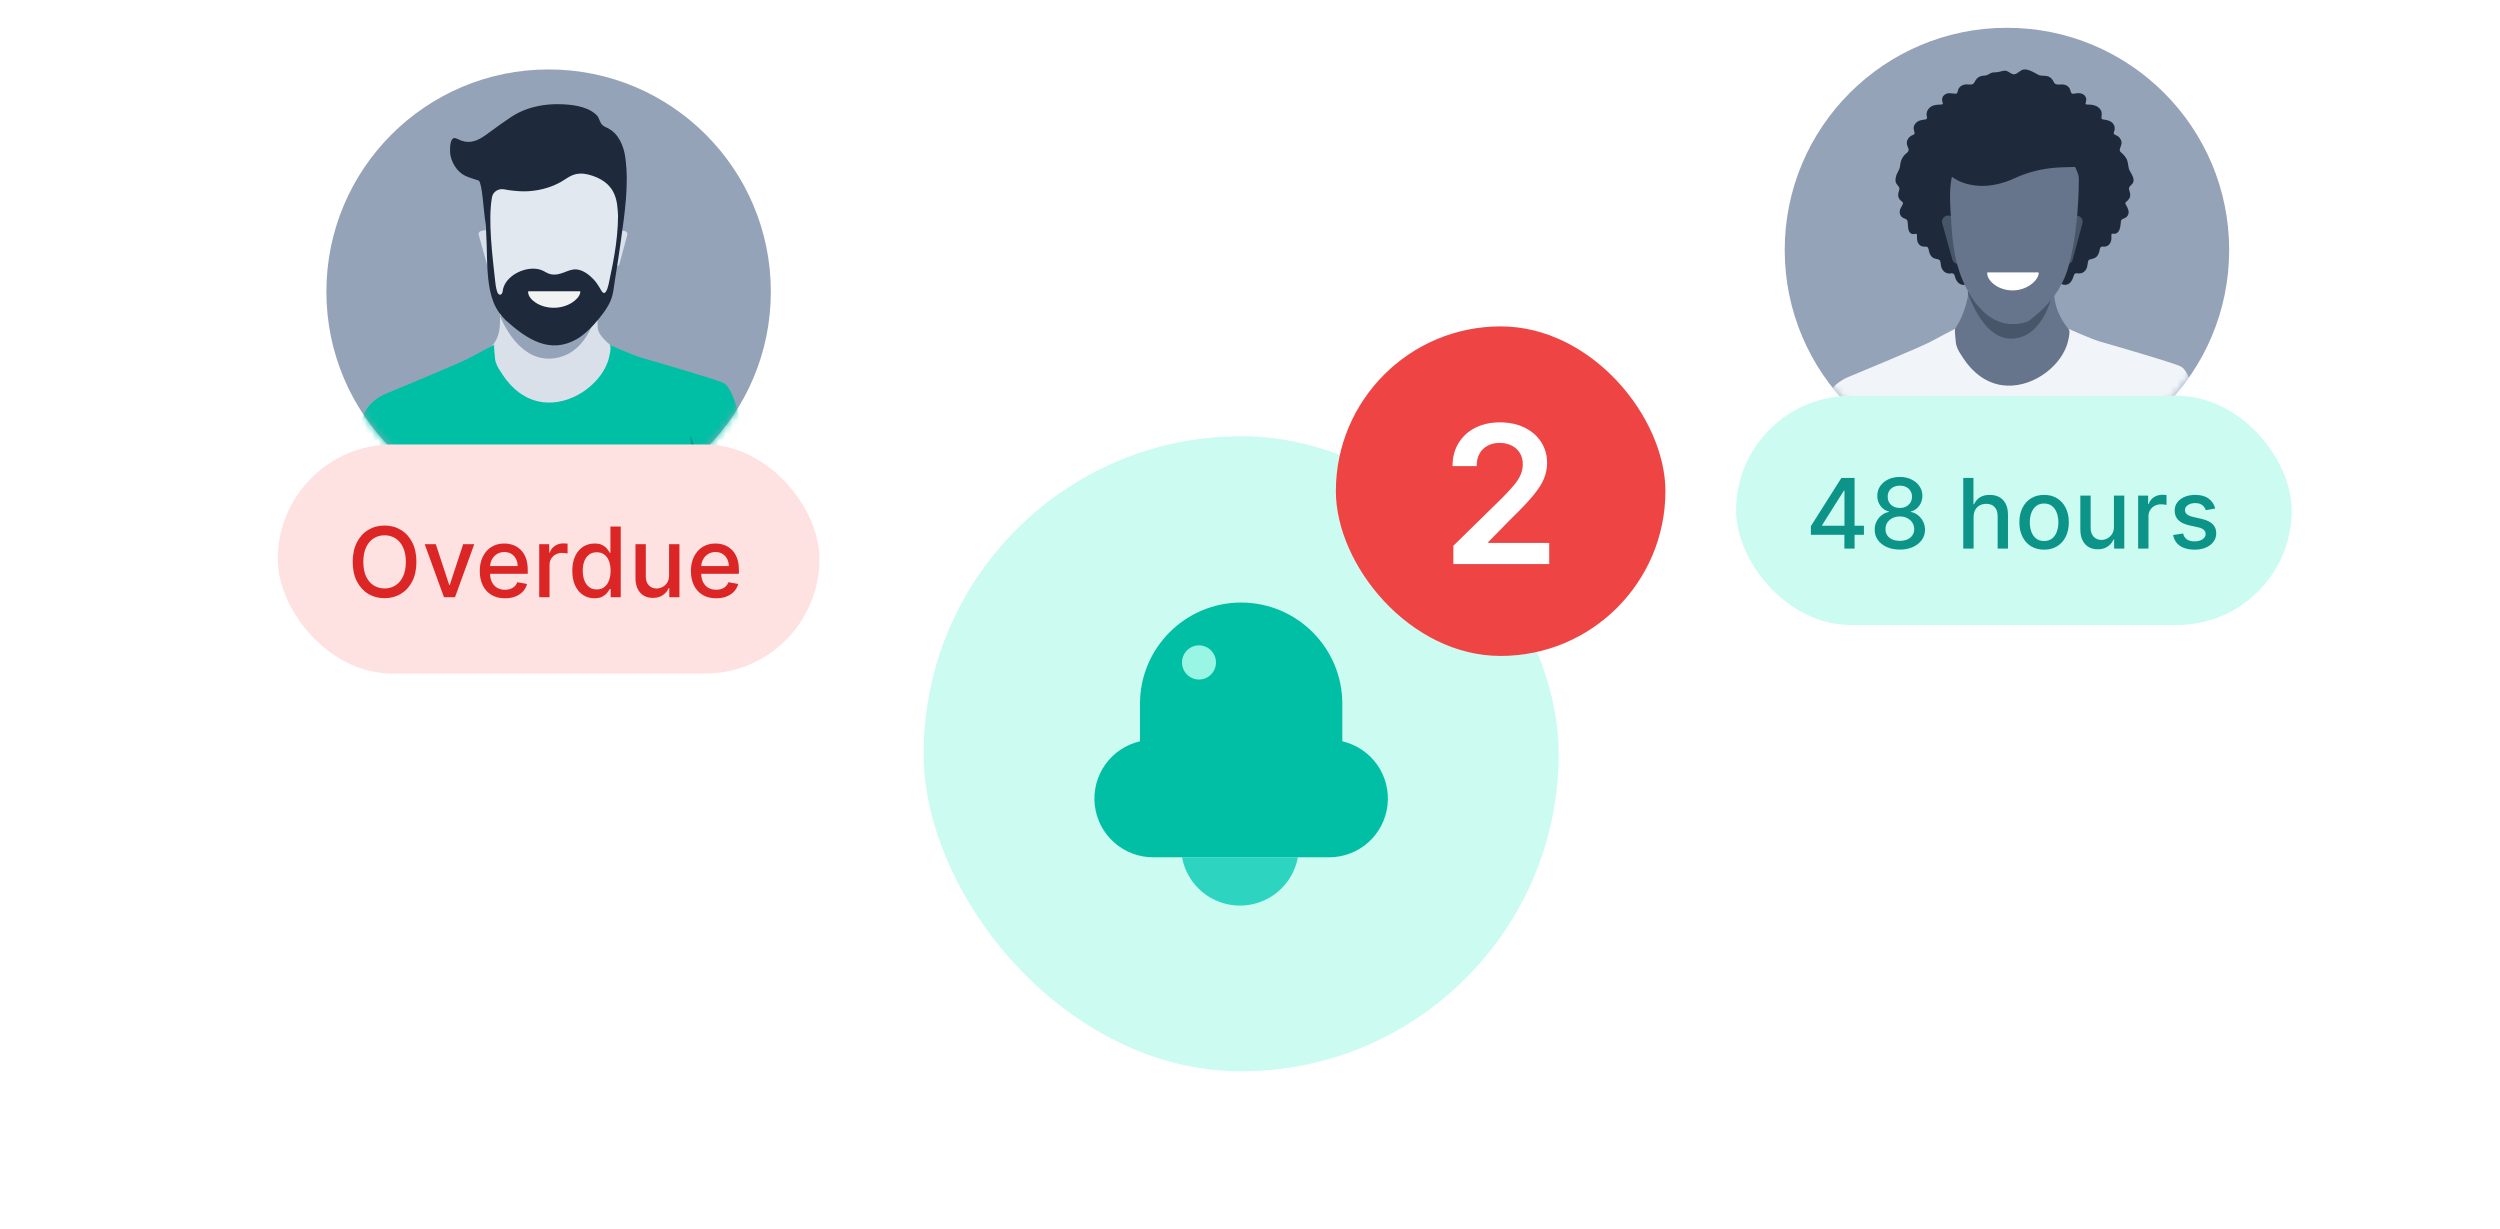 <svg width="360" height="177" viewBox="0 0 360 177" fill="none" xmlns="http://www.w3.org/2000/svg">
<rect width="360" height="177" fill="white"/>
<circle cx="289" cy="36" r="32" fill="#94A3B8"/>
<mask id="mask0_1511_2520" style="mask-type:alpha" maskUnits="userSpaceOnUse" x="257" y="4" width="64" height="64">
<circle cx="289" cy="36" r="32" fill="#94A3B8"/>
</mask>
<g mask="url(#mask0_1511_2520)">
<path d="M292.864 44.845L288.985 46.961C288.564 47.193 288.42 47.623 288.649 47.98L290.563 50.957C290.868 51.431 291.752 51.428 292.05 50.948L293.93 47.913L292.861 44.845H292.864Z" fill="#F1F2F2"/>
<path d="M287.843 41.808C287.459 41.871 287.157 42.291 286.828 42.364C286.254 42.414 286.185 41.508 285.482 41.686C285.024 41.78 284.507 41.727 284.133 41.417C283.857 41.214 283.793 40.943 283.561 40.803C283.306 40.777 283.087 41.023 282.809 41.019C282.313 41.062 281.867 40.706 281.674 40.266C281.459 39.904 281.531 39.312 281.03 39.358C280.156 39.547 279.535 38.916 279.469 38.056C279.435 37.86 279.441 37.606 279.306 37.46C279.02 37.228 278.539 37.328 278.261 37.041C277.596 36.545 277.887 35.506 277.37 35.521C277.05 35.532 276.657 35.521 276.417 35.262C275.805 34.712 276.204 33.784 275.954 33.667C275.737 33.656 275.489 33.78 275.233 33.653C274.815 33.426 274.765 32.91 274.737 32.441C274.726 32.19 274.728 31.806 274.6 31.671C274.485 31.532 274.307 31.499 274.143 31.419C273.735 31.265 273.496 30.801 273.574 30.371C273.607 29.945 274.005 29.584 274.033 29.241C273.976 29.014 273.707 28.928 273.567 28.741C273.385 28.53 273.313 28.232 273.341 27.956C273.359 27.606 273.57 27.343 273.504 27.032C273.354 26.695 272.974 26.486 272.959 26.076C272.915 25.691 273.05 25.217 273.246 24.852C273.405 24.56 273.563 24.273 273.602 23.939C273.654 23.275 273.894 22.602 274.417 22.162C274.561 22.023 274.772 21.887 274.831 21.702C274.907 21.371 274.633 21.128 274.596 20.754C274.5 20.158 274.93 19.619 275.474 19.428C276.128 19.184 275.083 18.597 275.885 17.712C276.074 17.513 276.328 17.384 276.591 17.313C276.918 17.217 277.202 17.265 277.422 17.132C277.557 17.006 277.441 16.776 277.435 16.587C277.381 16.178 277.574 15.749 277.891 15.486C278.556 14.871 279.767 15.197 279.776 14.939C279.646 14.467 279.522 13.984 280.091 13.597C280.539 13.286 281.146 13.486 281.656 13.495C281.92 13.448 281.891 13.115 281.983 12.906C282.183 12.339 282.815 12.104 283.387 12.156C283.617 12.163 283.889 12.221 284.089 12.104C284.363 11.926 284.404 11.587 284.674 11.313C284.948 11.017 285.356 10.893 285.748 10.887C286.126 10.891 286.4 10.658 286.722 10.504C286.978 10.391 287.38 10.434 287.728 10.373C288.13 10.321 288.502 10.106 288.902 10.204C289.308 10.302 289.641 10.745 290.069 10.695C290.57 10.634 290.945 10.032 291.476 10.002C292.037 9.973 292.535 10.232 293.074 10.53C293.335 10.693 293.613 10.848 293.872 10.882C294.302 10.935 294.88 10.858 295.263 11.184C295.532 11.365 295.656 11.691 295.828 11.947C296.206 12.471 297.095 11.843 297.778 12.448C298.228 12.761 298.074 13.345 298.387 13.486C298.532 13.53 298.728 13.471 298.887 13.454C299.439 13.348 300.08 13.445 300.337 13.98C300.535 14.325 300.337 14.7 300.311 14.956C300.319 14.997 300.347 15.015 300.385 15.028C300.5 15.071 300.724 15.047 300.867 15.062C301.347 15.08 301.835 15.18 302.195 15.486C303.095 16.249 302.293 17.061 302.778 17.188C303.508 17.273 304.437 17.469 304.519 18.419C304.545 18.756 304.374 18.969 304.378 19.215C304.398 19.334 304.51 19.371 304.611 19.426C304.782 19.508 304.998 19.606 305.139 19.75C306.093 20.767 304.804 21.406 305.419 21.936C305.819 22.267 306.2 22.682 306.347 23.199C306.497 23.688 306.45 24.16 306.685 24.599C307.004 25.184 307.589 25.975 306.963 26.556C306.817 26.719 306.604 26.878 306.573 27.106C306.561 27.384 306.721 27.634 306.745 27.958C306.811 28.439 306.515 28.815 306.148 29.075C306.058 29.158 306.026 29.267 306.074 29.378C306.369 29.91 306.837 30.656 306.228 31.239C305.717 31.638 305.385 31.38 305.385 32.173C305.335 32.801 305.15 33.725 304.393 33.662C304.28 33.669 304.111 33.599 304.061 33.719C304.011 33.851 304.06 34.062 304.047 34.217C304.067 34.791 303.769 35.421 303.161 35.504C302.947 35.553 302.658 35.443 302.495 35.601C302.358 35.751 302.363 36.064 302.287 36.278C302.054 37.078 301.613 37.225 300.906 37.369C300.654 37.471 300.661 37.767 300.624 38.004C300.593 38.288 300.524 38.578 300.374 38.821C300.024 39.395 299.513 39.414 298.952 39.352C298.828 39.354 298.732 39.438 298.682 39.547C298.463 40.206 298.161 41.084 297.265 41.014C296.991 41.019 296.754 40.74 296.504 40.81C296.315 40.953 296.239 41.178 295.993 41.384C295.617 41.714 295.095 41.777 294.619 41.691C293.956 41.564 293.8 42.384 293.246 42.334C292.822 42.249 292.509 41.738 292.045 41.801C291.735 41.836 291.5 42.088 291.215 42.24C290.658 42.591 289.859 42.573 289.291 42.354C288.802 42.223 288.374 41.743 287.85 41.803H287.837L287.843 41.808Z" fill="#1E293B"/>
<path d="M283.531 41.444C283.531 41.444 283.531 41.447 283.531 41.456C283.206 45.463 281.016 49.086 277.626 51.246L274.131 53.474C275.36 56.79 283.935 63.656 283.935 63.656L292.033 56.31L304.551 52.294C304.551 52.294 295.3 48.454 295.809 41.441C293.043 41.353 283.534 41.441 283.534 41.441H283.531V41.444Z" fill="#66758C"/>
<path d="M280.297 31.071H280.294C279.825 31.203 279.55 31.689 279.682 32.16L281.137 37.364C281.269 37.832 281.757 38.113 282.229 37.987H282.232C282.7 37.861 282.978 37.379 282.847 36.91L281.386 31.683C281.254 31.215 280.768 30.939 280.297 31.071Z" fill="#485669"/>
<path d="M283.332 42.05C284.503 45.46 287.088 49.982 291.219 48.469C293.719 47.556 294.96 44.62 295.707 42.05H283.326H283.332Z" fill="#485669"/>
<path d="M298.16 31.709L296.749 36.937C296.623 37.408 296.901 37.891 297.373 38.017H297.376C297.847 38.145 298.33 37.864 298.459 37.393L299.87 32.16C299.996 31.689 299.718 31.206 299.246 31.083H299.243C298.772 30.957 298.286 31.238 298.16 31.709Z" fill="#485669"/>
<path d="M283.563 21.058C284.023 20.645 284.529 20.279 285.068 19.96C286.713 18.995 288.634 18.5 290.563 18.415C292.718 18.321 294.782 19.372 296.427 20.61C297.437 21.368 298.292 22.36 298.64 23.531C298.892 24.371 299.369 24.974 299.357 25.846C299.308 29.889 298.977 34.291 297.902 38.242C297.045 41.391 295.18 44.002 291.995 46.3C286.631 48.12 283.405 42.913 282.12 39.018C281.403 36.846 281.142 34.557 281.002 32.292C280.753 28.288 280.197 24.067 283.566 21.058V21.061L283.563 21.058Z" fill="#66758C"/>
<path d="M300.749 22.662C300.749 25.405 296.637 22.662 290.074 25.679C284.072 28.438 279.4 25.405 279.4 22.662C279.4 19.918 284.179 17.695 290.074 17.695C295.97 17.695 300.749 19.918 300.749 22.662Z" fill="#1E293B"/>
<path d="M286.21 39.222C286.131 39.234 286.157 39.378 286.169 39.492C286.272 40.508 287.765 41.819 289.805 41.819C291.845 41.819 293.362 40.487 293.558 39.492C293.576 39.401 293.602 39.225 293.517 39.222H286.207H286.21Z" fill="white"/>
<path d="M281.722 49.757C281.681 49.604 281.652 49.449 281.64 49.285C281.625 49.095 281.423 47.403 281.543 47.339C281.543 47.339 279.263 48.518 277.978 49.224C276.692 49.929 266.212 54.267 266.212 54.267C266.212 54.267 263.454 55.268 262.904 57.753C262.128 61.23 257.901 76.883 257.901 76.883C257.901 76.883 257.274 78.291 258.489 78.701C259.704 79.111 261.505 79.406 261.505 79.406L270.594 81.516C270.594 81.516 271.552 81.777 271.771 80.7C271.991 79.623 270.439 73.623 270.439 73.623C270.439 73.623 271.698 79.269 271.991 80.899C272.284 82.529 271.394 87.045 271.285 87.97C271.2 88.679 271.268 93.947 271.303 96.4C271.312 96.947 271.426 97.48 271.56 98.01C271.634 98.296 271.616 98.797 271.247 99.652C270.512 101.358 269.555 102.95 269.189 103.471C268.823 103.992 267.977 105.88 268.97 107.142C269.962 108.403 269.985 109.182 269.661 109.589C269.336 109.995 267.866 112.665 268.381 114.149C268.896 115.633 268.343 117.152 268.343 117.152C268.343 117.152 267.278 117.93 267.828 118.858C269.64 121.899 275.103 124.27 278.224 125.473C287.445 129.032 299.067 128.903 307.867 124.197C308.895 123.647 309.887 123.014 310.792 122.274C311.471 121.721 312.118 121.164 312.282 120.266C312.431 119.441 312.531 118.598 312.49 117.76C312.452 117.008 312.303 116.253 311.986 115.568C311.67 114.883 311.12 114.418 310.695 113.83C310.35 113.353 310.051 112.843 309.785 112.322C309.401 111.576 309.074 110.794 308.813 109.998C308.793 109.937 308.772 109.875 308.754 109.811C308.754 109.811 308.02 107.326 308.57 106.474C309.12 105.623 309.782 99.096 308.754 97.389C307.727 95.683 307.946 92.569 307.946 92.569C307.946 92.569 308.166 87.897 308.389 85.93C308.608 83.966 309.05 77.144 309.05 77.144C309.05 77.144 309.75 77.515 310.558 77.439C311.366 77.363 312.689 76.883 313.866 76.699C315.043 76.514 318.166 75.66 318.904 75.92C319.642 76.181 321.366 75.142 320.854 74.214C320.342 73.286 318.281 64.795 317.803 63.387C317.326 61.979 316.149 57.083 316.149 57.083C316.149 57.083 315.23 53.374 314.053 52.78C312.876 52.186 303.462 49.493 302.32 49.159C301.178 48.826 297.92 47.377 297.829 47.336C298.271 47.532 297.735 49.42 297.63 49.718C296.992 51.519 295.622 53.029 294.038 54.059C292.355 55.151 290.302 55.751 288.291 55.467C285.894 55.127 283.976 53.535 282.691 51.551C282.319 50.974 281.906 50.412 281.728 49.757H281.722Z" fill="#F1F5F9"/>
<path d="M309.006 76.216C309.006 76.216 308.637 74.51 308.637 73.62C308.637 72.73 308.418 71.618 309.006 70.801C309.595 69.985 310.11 67.169 309.963 65.907C309.817 64.646 309.293 60.197 309.293 60.197C309.293 60.197 310.771 63.461 310.771 64.423C310.771 65.386 311.14 68.056 310.771 69.838C310.403 71.621 310.479 74.287 310.625 75.475C310.771 76.664 310.935 77.384 310.935 77.384L309.044 77.144L309.006 76.216Z" fill="#E2E8F0"/>
</g>
<rect x="250" y="57" width="80" height="33" rx="16.5" fill="#CCFBF1"/>
<path d="M260.766 77.011V75.769L265.165 68.818H266.145V70.648H265.523L262.376 75.629V75.709H268.407V77.011H260.766ZM265.593 79V76.633L265.603 76.067V68.818H267.06V79H265.593ZM273.58 79.139C272.867 79.139 272.238 79.017 271.691 78.771C271.147 78.526 270.721 78.188 270.413 77.757C270.105 77.326 269.952 76.836 269.956 76.285C269.952 75.855 270.04 75.459 270.219 75.097C270.401 74.733 270.648 74.43 270.96 74.188C271.271 73.942 271.619 73.787 272.004 73.72V73.66C271.497 73.538 271.091 73.266 270.786 72.845C270.481 72.424 270.33 71.94 270.333 71.394C270.33 70.873 270.468 70.409 270.746 70.001C271.028 69.59 271.414 69.267 271.904 69.032C272.395 68.797 272.953 68.679 273.58 68.679C274.2 68.679 274.753 68.798 275.24 69.037C275.731 69.272 276.117 69.595 276.399 70.006C276.681 70.414 276.823 70.876 276.826 71.394C276.823 71.94 276.667 72.424 276.359 72.845C276.051 73.266 275.65 73.538 275.156 73.66V73.72C275.537 73.787 275.88 73.942 276.185 74.188C276.493 74.43 276.739 74.733 276.921 75.097C277.106 75.459 277.201 75.855 277.204 76.285C277.201 76.836 277.045 77.326 276.737 77.757C276.429 78.188 276.001 78.526 275.454 78.771C274.911 79.017 274.286 79.139 273.58 79.139ZM273.58 77.881C274.001 77.881 274.365 77.812 274.674 77.673C274.982 77.53 275.221 77.333 275.39 77.081C275.559 76.826 275.645 76.528 275.648 76.186C275.645 75.831 275.552 75.518 275.37 75.246C275.191 74.975 274.947 74.761 274.639 74.605C274.331 74.449 273.978 74.371 273.58 74.371C273.179 74.371 272.823 74.449 272.511 74.605C272.199 74.761 271.954 74.975 271.775 75.246C271.596 75.518 271.508 75.831 271.512 76.186C271.508 76.528 271.59 76.826 271.755 77.081C271.924 77.333 272.165 77.53 272.476 77.673C272.788 77.812 273.156 77.881 273.58 77.881ZM273.58 73.144C273.918 73.144 274.218 73.076 274.48 72.94C274.742 72.804 274.947 72.615 275.096 72.373C275.249 72.131 275.327 71.847 275.33 71.523C275.327 71.204 275.25 70.926 275.101 70.688C274.955 70.449 274.752 70.265 274.49 70.136C274.228 70.003 273.925 69.937 273.58 69.937C273.229 69.937 272.92 70.003 272.655 70.136C272.393 70.265 272.19 70.449 272.044 70.688C271.898 70.926 271.827 71.204 271.83 71.523C271.827 71.847 271.9 72.131 272.049 72.373C272.198 72.615 272.403 72.804 272.665 72.94C272.93 73.076 273.235 73.144 273.58 73.144ZM284.197 74.466V79H282.71V68.818H284.177V72.606H284.271C284.45 72.195 284.724 71.869 285.092 71.627C285.46 71.385 285.94 71.264 286.533 71.264C287.057 71.264 287.514 71.372 287.906 71.587C288.3 71.803 288.605 72.124 288.82 72.552C289.039 72.976 289.148 73.506 289.148 74.143V79H287.662V74.322C287.662 73.762 287.518 73.327 287.229 73.019C286.941 72.708 286.54 72.552 286.026 72.552C285.675 72.552 285.36 72.626 285.082 72.776C284.807 72.925 284.589 73.144 284.43 73.432C284.275 73.717 284.197 74.062 284.197 74.466ZM294.349 79.154C293.633 79.154 293.008 78.99 292.474 78.662C291.941 78.334 291.527 77.875 291.232 77.285C290.937 76.695 290.789 76.005 290.789 75.217C290.789 74.424 290.937 73.732 291.232 73.138C291.527 72.545 291.941 72.085 292.474 71.756C293.008 71.428 293.633 71.264 294.349 71.264C295.065 71.264 295.689 71.428 296.223 71.756C296.757 72.085 297.171 72.545 297.466 73.138C297.761 73.732 297.908 74.424 297.908 75.217C297.908 76.005 297.761 76.695 297.466 77.285C297.171 77.875 296.757 78.334 296.223 78.662C295.689 78.99 295.065 79.154 294.349 79.154ZM294.354 77.906C294.818 77.906 295.202 77.784 295.507 77.538C295.812 77.293 296.037 76.967 296.183 76.559C296.332 76.151 296.407 75.702 296.407 75.212C296.407 74.724 296.332 74.277 296.183 73.869C296.037 73.458 295.812 73.129 295.507 72.88C295.202 72.631 294.818 72.507 294.354 72.507C293.886 72.507 293.499 72.631 293.19 72.88C292.885 73.129 292.658 73.458 292.509 73.869C292.363 74.277 292.29 74.724 292.29 75.212C292.29 75.702 292.363 76.151 292.509 76.559C292.658 76.967 292.885 77.293 293.19 77.538C293.499 77.784 293.886 77.906 294.354 77.906ZM304.405 75.833V71.364H305.896V79H304.435V77.678H304.355C304.18 78.085 303.898 78.425 303.51 78.697C303.126 78.965 302.647 79.099 302.073 79.099C301.583 79.099 301.149 78.992 300.771 78.776C300.396 78.558 300.101 78.234 299.886 77.807C299.674 77.379 299.568 76.851 299.568 76.221V71.364H301.054V76.042C301.054 76.562 301.198 76.977 301.487 77.285C301.775 77.593 302.15 77.747 302.61 77.747C302.889 77.747 303.165 77.678 303.441 77.538C303.719 77.399 303.949 77.189 304.132 76.907C304.317 76.625 304.408 76.267 304.405 75.833ZM307.894 79V71.364H309.331V72.577H309.41C309.549 72.166 309.795 71.843 310.146 71.607C310.501 71.369 310.902 71.249 311.349 71.249C311.442 71.249 311.551 71.253 311.677 71.259C311.806 71.266 311.908 71.274 311.98 71.284V72.706C311.921 72.689 311.815 72.671 311.662 72.651C311.51 72.628 311.357 72.617 311.205 72.617C310.854 72.617 310.54 72.691 310.265 72.84C309.993 72.986 309.778 73.19 309.619 73.452C309.46 73.71 309.38 74.005 309.38 74.337V79H307.894ZM318.989 73.228L317.642 73.467C317.586 73.294 317.496 73.13 317.373 72.974C317.254 72.819 317.092 72.691 316.886 72.592C316.681 72.492 316.424 72.442 316.116 72.442C315.695 72.442 315.343 72.537 315.062 72.726C314.78 72.912 314.639 73.152 314.639 73.447C314.639 73.702 314.733 73.907 314.922 74.063C315.111 74.219 315.416 74.347 315.837 74.446L317.05 74.724C317.753 74.887 318.277 75.137 318.621 75.475C318.966 75.813 319.138 76.252 319.138 76.793C319.138 77.25 319.006 77.658 318.741 78.016C318.479 78.37 318.113 78.649 317.642 78.851C317.175 79.053 316.633 79.154 316.016 79.154C315.161 79.154 314.463 78.972 313.923 78.607C313.383 78.239 313.051 77.717 312.929 77.041L314.366 76.822C314.455 77.197 314.639 77.48 314.917 77.673C315.196 77.862 315.559 77.956 316.006 77.956C316.493 77.956 316.883 77.855 317.175 77.653C317.466 77.447 317.612 77.197 317.612 76.902C317.612 76.663 317.523 76.463 317.344 76.3C317.168 76.138 316.898 76.015 316.533 75.933L315.241 75.649C314.528 75.487 314.001 75.228 313.66 74.874C313.322 74.519 313.153 74.07 313.153 73.526C313.153 73.076 313.278 72.681 313.53 72.343C313.782 72.005 314.13 71.742 314.574 71.553C315.019 71.36 315.527 71.264 316.101 71.264C316.926 71.264 317.576 71.443 318.05 71.801C318.523 72.156 318.837 72.631 318.989 73.228Z" fill="#0D9488"/>
<circle cx="79" cy="42" r="32" fill="#94A3B8"/>
<mask id="mask1_1511_2520" style="mask-type:alpha" maskUnits="userSpaceOnUse" x="47" y="10" width="64" height="64">
<circle cx="79" cy="42" r="32" fill="#94A3B8"/>
</mask>
<g mask="url(#mask1_1511_2520)">
<path d="M71.689 40.051C72.069 45.994 72.265 47.471 71.349 49.126C70.632 50.422 69.446 50.639 67.384 51.889C65.323 53.139 64.799 57.104 64.799 57.104L64.581 59.659L73.316 60.597L83.353 61.378L87.149 56.424L90.991 51.929C90.991 51.929 89.769 51.279 88.706 50.376C87.793 49.597 86.061 48.341 86.061 47.091C86.061 45.841 85.789 39.373 85.789 39.373L71.686 40.051H71.689Z" fill="#D9E0EA"/>
<path d="M71.947 45.394C73.267 48.568 76.172 52.775 80.823 51.365C83.638 50.514 85.032 47.784 85.875 45.394H71.947Z" fill="#94A3B8"/>
<path d="M69.629 33.166L69.239 33.275C69.005 33.34 68.868 33.584 68.933 33.819L70.103 38.003C70.169 38.237 70.412 38.374 70.647 38.309L71.036 38.2C71.271 38.134 71.408 37.891 71.342 37.656L70.172 33.472C70.107 33.237 69.864 33.1 69.629 33.166Z" fill="#D9E0EA"/>
<path d="M90.02 33.285L89.63 33.179C89.394 33.116 89.152 33.255 89.089 33.49L87.957 37.685C87.893 37.92 88.033 38.162 88.268 38.226L88.658 38.331C88.894 38.395 89.136 38.255 89.199 38.02L90.331 33.826C90.394 33.59 90.255 33.348 90.02 33.285Z" fill="#D9E0EA"/>
<path d="M72.783 23.696C73.276 23.307 73.816 22.958 74.392 22.657C76.15 21.741 78.209 21.273 80.268 21.196C82.572 21.107 84.781 22.103 86.54 23.273C87.618 23.99 88.534 24.931 88.908 26.04C89.175 26.833 89.156 27.673 89.144 28.497C89.089 32.324 89.267 36.224 88.118 39.962C87.202 42.943 85.642 47.104 81.797 48.256C76.058 49.977 72.517 45.189 71.141 41.5C70.375 39.444 70.191 36.472 70.041 34.331C69.778 30.544 69.18 26.545 72.783 23.696Z" fill="#E2E8F0"/>
<path d="M68.95 26.006C69.437 26.502 69.612 29.931 69.805 31.288C70.516 36.319 69.339 42.419 72.382 45.633C72.412 45.667 72.758 46.062 72.795 46.093C75.963 48.939 79.22 51.013 83.062 48.831C84.272 48.111 85.302 47.045 86.187 45.961C87.027 44.934 87.869 43.81 88.191 42.499C88.369 41.773 88.439 41.007 88.559 40.268C88.859 38.405 89.15 36.546 89.407 34.677C89.937 30.804 90.587 26.659 90.054 22.752C89.993 22.311 89.913 21.873 89.781 21.447C89.181 19.498 88.176 18.723 87.186 18.291C86.5 17.991 86.448 17.519 86.175 16.94C86.08 16.741 85.921 16.576 85.749 16.425C84.395 15.246 82.198 15.022 80.412 15.001C78.43 14.979 76.398 15.356 74.634 16.245C73.331 16.9 71.037 18.674 69.854 19.505C68.843 20.215 67.743 20.715 66.462 20.258C66.147 20.142 65.892 19.998 65.684 19.924C64.793 19.587 64.777 21.266 64.814 21.992C64.921 23.313 65.807 24.753 66.992 25.317L67.02 25.332C67.617 25.592 68.294 25.791 68.95 26.009M85.332 25.311C88.874 26.527 88.871 29.14 88.994 30.982C88.994 31.025 88.997 31.067 88.997 31.11C88.988 32.943 88.791 34.772 88.494 36.579C88.335 37.557 88.145 38.528 87.937 39.493C87.845 39.925 87.771 40.357 87.67 40.786C87.603 41.074 87.388 42.146 87.002 42.189C86.72 42.22 86.451 41.589 86.328 41.393C86.074 40.985 85.81 40.578 85.476 40.231C84.848 39.576 83.993 38.895 83.056 38.801C82.406 38.736 81.827 38.994 81.236 39.223C80.593 39.471 79.959 39.637 79.269 39.481C78.788 39.37 78.43 39.067 77.988 38.899C75.923 38.102 72.63 39.64 72.385 41.935C72.32 42.526 71.815 42.627 71.613 42.067C71.416 41.521 71.346 40.875 71.309 40.535C70.951 37.134 70.228 31.763 70.853 28.368C70.994 27.602 71.799 27.097 72.608 27.268C72.835 27.317 73.074 27.357 73.331 27.391C74.263 27.51 75.167 27.596 76.11 27.535C77.054 27.474 77.973 27.305 78.862 27.023C79.502 26.818 80.124 26.554 80.709 26.233C81.463 25.816 82.085 25.249 82.964 25.069C83.767 24.903 84.573 25.053 85.326 25.314L85.332 25.311Z" fill="#1E293B"/>
<path d="M76.101 41.938C76.025 41.947 76.049 42.079 76.061 42.186C76.163 43.118 77.679 44.319 79.744 44.319C81.812 44.319 83.347 43.099 83.546 42.186C83.565 42.101 83.589 41.941 83.507 41.938H76.101Z" fill="#F1F2F2"/>
<path d="M49.586 97.128C49.586 97.128 50.216 105.807 50.413 108.778C50.612 111.749 50.743 115.22 50.743 115.765C50.743 116.309 51.469 119.875 51.204 121.526C50.939 123.176 49.749 128.922 51.734 131.102L55.732 119.444C55.732 119.444 55.517 115.063 55.517 114.206C55.517 113.35 55.88 109.718 56.145 108.76C56.895 106.039 57.279 103.234 57.918 100.489C58.558 97.744 59.025 95.142 59.028 92.4C59.028 90.526 59.081 88.649 59.15 86.775C59.159 86.763 59.167 86.751 59.17 86.734C59.275 86.189 59.703 83.98 59.956 83.251C60.244 82.415 61.015 77.326 61.062 76.794C61.107 76.265 61.256 74.403 61.256 74.403L52.787 72.05C52.337 74.819 51.62 77.534 51.189 80.309C51.046 81.225 50.811 82.201 50.755 83.087C50.205 87.796 49.142 92.355 49.583 97.125" fill="#E2E8F0"/>
<path d="M71.37 52.099C71.328 51.945 71.298 51.787 71.287 51.62C71.272 51.427 71.066 49.708 71.188 49.643C71.188 49.643 68.871 50.841 67.565 51.558C66.259 52.275 55.609 56.682 55.609 56.682C55.609 56.682 52.807 57.7 52.248 60.225C51.46 63.758 47.164 79.664 47.164 79.664C47.164 79.664 46.528 81.094 47.762 81.511C48.997 81.927 50.826 82.228 50.826 82.228L60.063 84.372C60.063 84.372 61.035 84.637 61.259 83.542C61.482 82.448 59.905 76.351 59.905 76.351C59.905 76.351 61.184 82.088 61.482 83.745C61.779 85.401 60.875 89.99 60.765 90.93C60.678 91.65 60.747 97.003 60.783 99.496C60.791 100.052 60.908 100.593 61.044 101.132C61.119 101.423 61.101 101.932 60.726 102.8C59.979 104.534 59.007 106.152 58.635 106.681C58.263 107.211 57.403 109.129 58.412 110.411C59.42 111.693 59.444 112.484 59.114 112.897C58.784 113.311 57.29 116.023 57.814 117.531C58.337 119.039 57.775 120.583 57.775 120.583C57.775 120.583 56.692 121.374 57.252 122.317C59.093 125.407 64.644 127.816 67.815 129.038C77.186 132.655 88.995 132.524 97.938 127.741C98.982 127.182 99.99 126.54 100.909 125.787C101.6 125.225 102.257 124.66 102.424 123.747C102.575 122.908 102.676 122.052 102.635 121.201C102.596 120.437 102.444 119.67 102.123 118.974C101.802 118.278 101.243 117.805 100.811 117.207C100.46 116.722 100.157 116.205 99.886 115.675C99.496 114.917 99.163 114.123 98.898 113.314C98.878 113.251 98.857 113.189 98.839 113.123C98.839 113.123 98.092 110.598 98.651 109.733C99.211 108.867 99.883 102.235 98.839 100.501C97.795 98.767 98.018 95.603 98.018 95.603C98.018 95.603 98.241 90.856 98.467 88.857C98.69 86.862 99.139 79.929 99.139 79.929C99.139 79.929 99.85 80.306 100.671 80.229C101.492 80.152 102.837 79.664 104.033 79.477C105.229 79.289 108.403 78.421 109.152 78.685C109.902 78.95 111.654 77.894 111.134 76.951C110.613 76.009 108.519 67.381 108.034 65.95C107.549 64.519 106.353 59.544 106.353 59.544C106.353 59.544 105.419 55.775 104.223 55.172C103.027 54.568 93.46 51.832 92.3 51.493C91.14 51.154 87.829 49.681 87.737 49.64C88.186 49.839 87.642 51.757 87.535 52.061C86.886 53.89 85.494 55.424 83.885 56.471C82.174 57.581 80.089 58.19 78.045 57.902C75.609 57.557 73.66 55.939 72.355 53.922C71.977 53.337 71.557 52.766 71.376 52.099H71.37Z" fill="#01BFA5"/>
<path d="M99.095 78.986C99.095 78.986 98.72 77.252 98.72 76.348C98.72 75.444 98.497 74.313 99.095 73.484C99.693 72.654 100.216 69.793 100.068 68.511C99.919 67.229 99.386 62.708 99.386 62.708C99.386 62.708 100.889 66.024 100.889 67.003C100.889 67.981 101.263 70.694 100.889 72.505C100.514 74.316 100.591 77.026 100.74 78.233C100.889 79.441 101.055 80.172 101.055 80.172L99.133 79.929L99.095 78.986Z" fill="#0D9488"/>
<path d="M60.146 71.301C60.146 71.089 59.846 71.057 59.804 71.262C59.397 73.314 58.935 76.449 59.73 77.279C60.938 78.543 61.158 78.12 61.158 78.12C61.158 78.12 60.125 75.753 60.146 71.301Z" fill="#0D9488"/>
</g>
<rect x="40" y="64" width="78" height="33" rx="16.5" fill="#FEE2E2"/>
<path d="M59.963 80.909C59.963 81.996 59.764 82.931 59.367 83.713C58.969 84.492 58.423 85.092 57.731 85.513C57.041 85.93 56.258 86.139 55.379 86.139C54.498 86.139 53.711 85.93 53.018 85.513C52.328 85.092 51.785 84.49 51.387 83.708C50.989 82.926 50.791 81.993 50.791 80.909C50.791 79.822 50.989 78.889 51.387 78.11C51.785 77.328 52.328 76.728 53.018 76.31C53.711 75.889 54.498 75.679 55.379 75.679C56.258 75.679 57.041 75.889 57.731 76.31C58.423 76.728 58.969 77.328 59.367 78.11C59.764 78.889 59.963 79.822 59.963 80.909ZM58.442 80.909C58.442 80.081 58.307 79.383 58.039 78.816C57.774 78.246 57.409 77.815 56.945 77.523C56.485 77.228 55.963 77.081 55.379 77.081C54.793 77.081 54.269 77.228 53.808 77.523C53.347 77.815 52.983 78.246 52.715 78.816C52.449 79.383 52.317 80.081 52.317 80.909C52.317 81.738 52.449 82.437 52.715 83.007C52.983 83.574 53.347 84.005 53.808 84.3C54.269 84.591 54.793 84.737 55.379 84.737C55.963 84.737 56.485 84.591 56.945 84.3C57.409 84.005 57.774 83.574 58.039 83.007C58.307 82.437 58.442 81.738 58.442 80.909ZM68.292 78.364L65.522 86H63.932L61.157 78.364H62.753L64.687 84.24H64.767L66.696 78.364H68.292ZM72.72 86.154C71.968 86.154 71.32 85.993 70.776 85.672C70.236 85.347 69.818 84.891 69.523 84.305C69.232 83.715 69.086 83.024 69.086 82.231C69.086 81.449 69.232 80.76 69.523 80.163C69.818 79.567 70.229 79.101 70.756 78.766C71.287 78.432 71.906 78.264 72.616 78.264C73.047 78.264 73.464 78.335 73.869 78.478C74.273 78.621 74.636 78.844 74.957 79.149C75.279 79.454 75.532 79.85 75.718 80.337C75.904 80.821 75.996 81.41 75.996 82.102V82.629H69.926V81.516H74.54C74.54 81.124 74.46 80.778 74.301 80.477C74.142 80.172 73.918 79.931 73.63 79.756C73.345 79.58 73.01 79.492 72.626 79.492C72.208 79.492 71.844 79.595 71.532 79.8C71.224 80.003 70.985 80.268 70.816 80.596C70.65 80.921 70.567 81.274 70.567 81.655V82.525C70.567 83.035 70.657 83.469 70.836 83.827C71.018 84.185 71.272 84.459 71.597 84.648C71.921 84.833 72.301 84.926 72.735 84.926C73.017 84.926 73.274 84.886 73.506 84.807C73.738 84.724 73.938 84.601 74.107 84.439C74.276 84.276 74.406 84.076 74.495 83.837L75.902 84.091C75.789 84.505 75.587 84.868 75.296 85.18C75.007 85.488 74.644 85.728 74.207 85.901C73.772 86.07 73.277 86.154 72.72 86.154ZM77.646 86V78.364H79.083V79.577H79.162C79.301 79.166 79.547 78.843 79.898 78.607C80.252 78.369 80.654 78.249 81.101 78.249C81.194 78.249 81.303 78.253 81.429 78.259C81.558 78.266 81.659 78.274 81.732 78.284V79.706C81.673 79.689 81.567 79.671 81.414 79.651C81.262 79.628 81.109 79.617 80.957 79.617C80.606 79.617 80.292 79.691 80.017 79.84C79.745 79.986 79.53 80.19 79.371 80.452C79.212 80.71 79.132 81.005 79.132 81.337V86H77.646ZM85.604 86.149C84.988 86.149 84.437 85.992 83.954 85.677C83.473 85.359 83.095 84.906 82.82 84.32C82.548 83.73 82.412 83.022 82.412 82.197C82.412 81.371 82.55 80.665 82.825 80.079C83.103 79.492 83.484 79.043 83.968 78.731C84.452 78.42 85.001 78.264 85.614 78.264C86.088 78.264 86.469 78.344 86.757 78.503C87.049 78.659 87.275 78.841 87.434 79.05C87.596 79.258 87.722 79.442 87.811 79.602H87.901V75.818H89.387V86H87.936V84.812H87.811C87.722 84.974 87.593 85.16 87.424 85.369C87.258 85.577 87.029 85.76 86.738 85.915C86.446 86.071 86.068 86.149 85.604 86.149ZM85.932 84.881C86.36 84.881 86.721 84.769 87.016 84.543C87.314 84.315 87.54 83.998 87.692 83.594C87.848 83.189 87.926 82.719 87.926 82.182C87.926 81.651 87.85 81.188 87.697 80.79C87.545 80.392 87.321 80.082 87.026 79.86C86.731 79.638 86.366 79.527 85.932 79.527C85.485 79.527 85.112 79.643 84.814 79.875C84.515 80.107 84.29 80.424 84.137 80.825C83.988 81.226 83.914 81.678 83.914 82.182C83.914 82.692 83.99 83.151 84.142 83.559C84.295 83.967 84.52 84.29 84.819 84.528C85.12 84.764 85.491 84.881 85.932 84.881ZM96.346 82.833V78.364H97.838V86H96.376V84.678H96.297C96.121 85.085 95.839 85.425 95.451 85.697C95.067 85.965 94.588 86.099 94.015 86.099C93.524 86.099 93.09 85.992 92.712 85.776C92.338 85.558 92.043 85.234 91.827 84.807C91.615 84.379 91.509 83.851 91.509 83.221V78.364H92.996V83.042C92.996 83.562 93.14 83.977 93.428 84.285C93.716 84.593 94.091 84.747 94.552 84.747C94.83 84.747 95.107 84.678 95.382 84.538C95.66 84.399 95.891 84.189 96.073 83.907C96.259 83.625 96.35 83.267 96.346 82.833ZM103.126 86.154C102.374 86.154 101.726 85.993 101.183 85.672C100.642 85.347 100.225 84.891 99.93 84.305C99.638 83.715 99.492 83.024 99.492 82.231C99.492 81.449 99.638 80.76 99.93 80.163C100.225 79.567 100.636 79.101 101.163 78.766C101.693 78.432 102.313 78.264 103.022 78.264C103.453 78.264 103.871 78.335 104.275 78.478C104.679 78.621 105.042 78.844 105.364 79.149C105.685 79.454 105.939 79.85 106.124 80.337C106.31 80.821 106.403 81.41 106.403 82.102V82.629H100.332V81.516H104.946C104.946 81.124 104.866 80.778 104.707 80.477C104.548 80.172 104.325 79.931 104.036 79.756C103.751 79.58 103.416 79.492 103.032 79.492C102.614 79.492 102.25 79.595 101.938 79.8C101.63 80.003 101.391 80.268 101.222 80.596C101.057 80.921 100.974 81.274 100.974 81.655V82.525C100.974 83.035 101.063 83.469 101.242 83.827C101.424 84.185 101.678 84.459 102.003 84.648C102.328 84.833 102.707 84.926 103.141 84.926C103.423 84.926 103.68 84.886 103.912 84.807C104.144 84.724 104.344 84.601 104.513 84.439C104.683 84.276 104.812 84.076 104.901 83.837L106.308 84.091C106.196 84.505 105.993 84.868 105.702 85.18C105.413 85.488 105.05 85.728 104.613 85.901C104.179 86.07 103.683 86.154 103.126 86.154Z" fill="#DC2626"/>
<rect x="133" y="62.818" width="91.455" height="91.455" rx="45.727" fill="#CCFBF1"/>
<path fill-rule="evenodd" clip-rule="evenodd" d="M193.293 106.749V101.335C193.293 93.303 186.758 86.768 178.726 86.768C170.694 86.768 164.159 93.303 164.159 101.335V106.749C162.134 107.215 160.351 108.409 159.151 110.105C157.95 111.802 157.416 113.88 157.651 115.945C157.885 118.01 158.871 119.916 160.421 121.3C161.971 122.684 163.976 123.449 166.054 123.449H170.284H172.397H178.644H184.891H187.004H191.398C193.476 123.449 195.482 122.684 197.032 121.3C198.581 119.916 199.568 118.01 199.802 115.945C200.036 113.88 199.502 111.802 198.302 110.105C197.101 108.409 195.318 107.215 193.293 106.749Z" fill="#01BFA5"/>
<path d="M173.122 128.437C171.598 127.166 170.568 125.401 170.211 123.449H172.32H178.552H184.785H186.894C186.537 125.401 185.507 127.166 183.983 128.437C182.458 129.708 180.537 130.404 178.552 130.404C176.568 130.404 174.646 129.708 173.122 128.437Z" fill="#2DD4BF"/>
<path d="M175.1 95.393C175.1 96.751 174.005 97.853 172.655 97.853C171.305 97.853 170.211 96.751 170.211 95.393C170.211 94.034 171.305 92.933 172.655 92.933C174.005 92.933 175.1 94.034 175.1 95.393Z" fill="#99F6E4"/>
<rect x="192.364" y="47" width="47.455" height="47.455" rx="23.727" fill="#EF4444"/>
<path d="M209.283 81.227V78.593L216.273 71.741C216.941 71.066 217.498 70.466 217.944 69.942C218.389 69.418 218.724 68.91 218.946 68.419C219.169 67.927 219.281 67.403 219.281 66.846C219.281 66.21 219.137 65.666 218.848 65.214C218.56 64.755 218.163 64.401 217.659 64.152C217.154 63.903 216.581 63.779 215.938 63.779C215.277 63.779 214.697 63.916 214.199 64.192C213.7 64.46 213.314 64.844 213.039 65.342C212.77 65.84 212.636 66.433 212.636 67.121H209.165C209.165 65.843 209.457 64.732 210.04 63.788C210.624 62.845 211.426 62.114 212.449 61.596C213.478 61.079 214.657 60.82 215.988 60.82C217.338 60.82 218.524 61.072 219.546 61.577C220.568 62.081 221.361 62.773 221.925 63.651C222.495 64.529 222.78 65.532 222.78 66.659C222.78 67.413 222.636 68.153 222.348 68.881C222.059 69.608 221.551 70.414 220.824 71.299C220.103 72.183 219.091 73.255 217.787 74.513L214.316 78.042V78.18H223.085V81.227H209.283Z" fill="white"/>
</svg>
